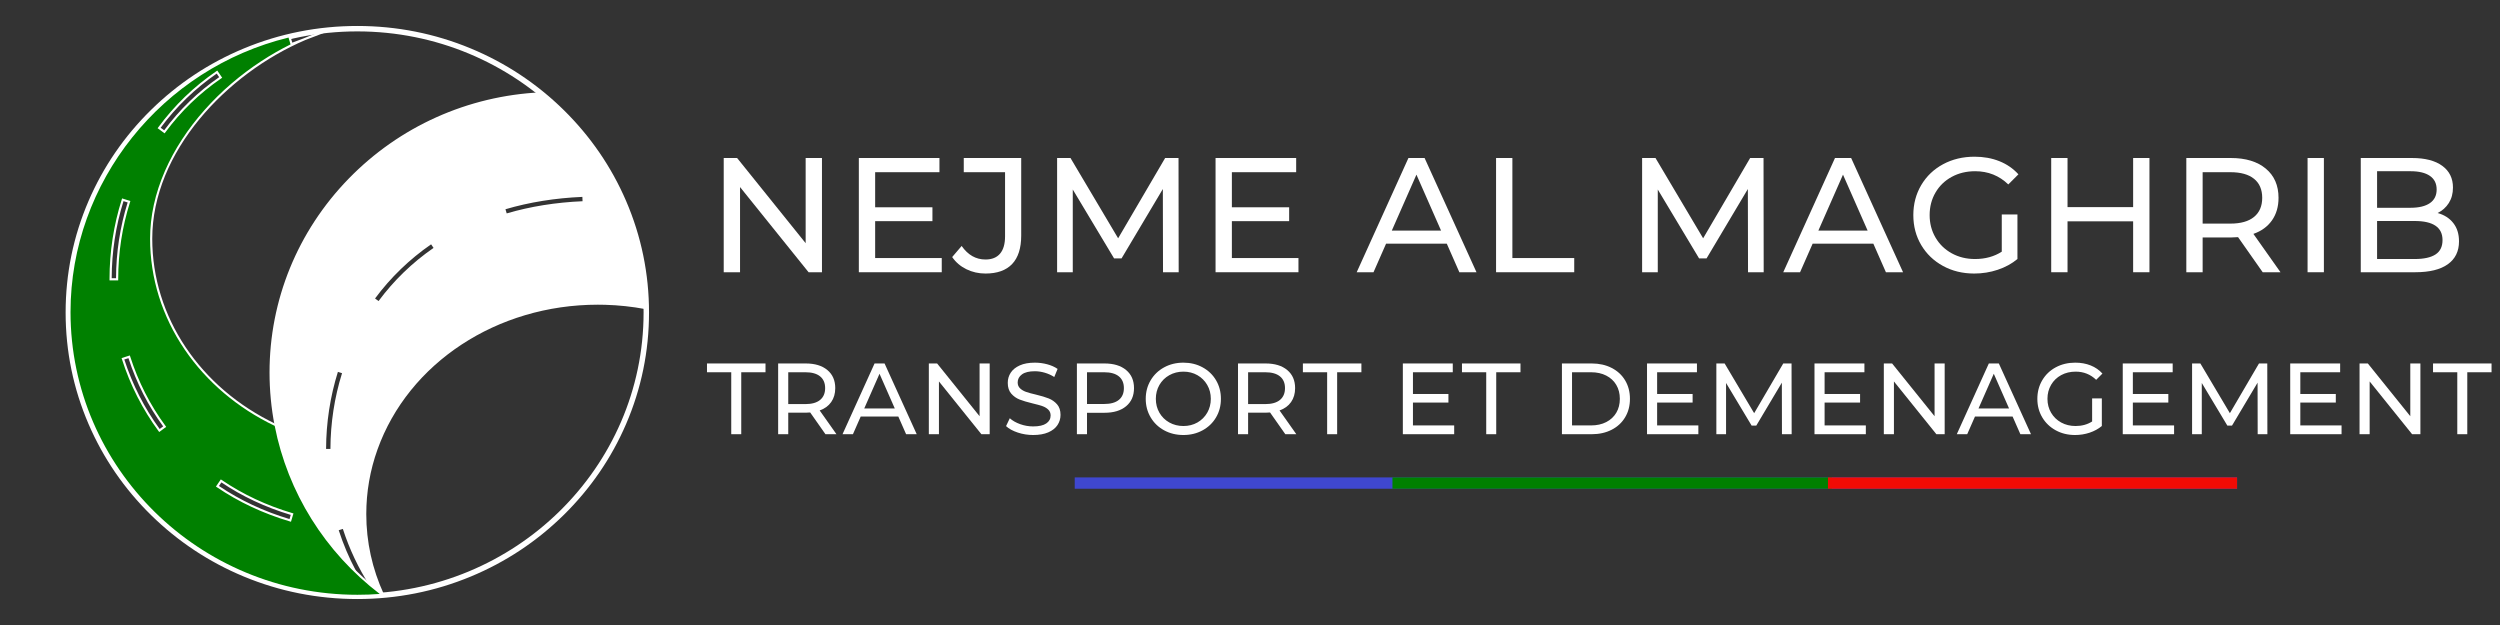 <svg xmlns="http://www.w3.org/2000/svg" xmlns:xlink="http://www.w3.org/1999/xlink" width="4000" viewBox="0 0 3000 750" height="1000" preserveAspectRatio="xMidYMid meet"><rect x="0" y="0" width="3000" height="750" fill="#333333" stroke="none"/><defs><g></g><clipPath id="bdc8fa42bc"><path d="M 1289.66 572.867 L 2684.48 572.867 L 2684.48 586.473 L 1289.66 586.473 Z M 1289.66 572.867 " clip-rule="nonzero"></path></clipPath><clipPath id="54a37cb32a"><path d="M 1670.934 572.867 L 2198.141 572.867 L 2198.141 586.473 L 1670.934 586.473 Z M 1670.934 572.867 " clip-rule="nonzero"></path></clipPath><clipPath id="c41a812d73"><path d="M 2193.551 572.867 L 2684.48 572.867 L 2684.48 586.473 L 2193.551 586.473 Z M 2193.551 572.867 " clip-rule="nonzero"></path></clipPath><clipPath id="ffad8a2bb7"><path d="M 78.746 31.156 L 779 31.156 L 779 719 L 78.746 719 Z M 78.746 31.156 " clip-rule="nonzero"></path></clipPath><clipPath id="4f82f7640a"><path d="M 428.789 37.676 C 239.371 37.676 85.266 188.996 85.266 374.996 C 85.266 560.996 239.371 712.324 428.789 712.324 C 618.211 712.324 772.305 561.004 772.305 375.004 C 772.305 189.004 618.203 37.676 428.789 37.676 M 428.789 718.84 C 381.547 718.84 335.707 709.75 292.559 691.828 C 250.883 674.508 213.449 649.723 181.297 618.152 C 149.145 586.586 123.898 549.805 106.266 508.855 C 88.004 466.461 78.75 421.422 78.75 375.004 C 78.75 328.586 88.004 283.543 106.266 241.145 C 123.898 200.195 149.145 163.43 181.297 131.855 C 213.449 100.277 250.875 75.492 292.551 58.176 C 335.707 40.25 381.539 31.16 428.789 31.16 C 476.039 31.16 521.863 40.25 565.02 58.176 C 606.703 75.492 644.137 100.277 676.281 131.848 C 708.426 163.414 733.672 200.195 751.312 241.137 C 769.574 283.535 778.828 328.57 778.828 374.996 C 778.828 421.422 769.566 466.461 751.305 508.855 C 733.672 549.801 708.426 586.57 676.273 618.152 C 644.121 649.738 606.699 674.516 565.012 691.828 C 521.863 709.75 476.023 718.84 428.781 718.84 " clip-rule="nonzero"></path></clipPath><clipPath id="4e2e2134e2"><path d="M 324.602 112 L 775 112 L 775 713.996 L 324.602 713.996 Z M 324.602 112 " clip-rule="nonzero"></path></clipPath><clipPath id="7d7da8a07e"><path d="M 517.656 291.371 L 522.074 297.828 C 495.93 315.711 473.203 337.668 454.539 363.086 L 448.23 358.461 C 467.422 332.328 490.777 309.754 517.656 291.379 M 700.102 234.91 L 700.418 242.727 C 667.461 244.047 636.082 249.086 607.164 257.711 L 604.926 250.219 C 634.477 241.406 666.496 236.262 700.102 234.918 M 397.824 539.75 L 397.824 540.02 L 390 540.02 L 390 539.75 C 390 507.23 394.926 475.219 404.633 444.605 L 412.086 446.965 C 402.621 476.816 397.824 508.031 397.824 539.75 M 717.383 364.309 C 720.324 364.309 723.246 364.348 726.164 364.438 C 742.688 364.895 758.844 366.648 774.523 369.605 C 773.559 301.578 752.355 238.383 716.566 185.59 C 697.852 157.969 675.148 133.195 649.262 112.086 C 468.562 120.695 324.742 267.355 324.742 447.02 C 324.742 468.598 326.812 489.688 330.781 510.125 C 343.914 577.879 377.805 638.41 425.707 685.086 C 417.336 669.328 410.348 652.73 404.812 635.418 L 412.262 633.043 C 420.18 657.828 431.16 681.117 444.984 702.492 C 449.609 706.363 454.344 710.113 459.18 713.734 C 459.285 713.727 459.398 713.719 459.504 713.711 C 445.793 683.883 438.227 651.168 438.227 616.855 C 438.227 589.648 442.98 563.441 451.785 538.887 C 488.094 437.57 593.281 364.309 717.383 364.309 " clip-rule="nonzero"></path></clipPath><clipPath id="94c50236b1"><path d="M 323.102 110.609 L 776 110.609 L 776 715.496 L 323.102 715.496 Z M 323.102 110.609 " clip-rule="nonzero"></path></clipPath><clipPath id="9ec6bd1fea"><path d="M 606.547 251.09 L 608.039 256.086 C 636.336 247.766 666.945 242.855 699.059 241.473 L 698.852 236.262 C 666.301 237.656 635.258 242.645 606.547 251.09 M 606.285 259.324 L 603.301 249.336 L 604.551 248.961 C 634.199 240.117 666.328 234.949 700.051 233.605 L 701.355 233.555 L 701.766 243.973 L 700.461 244.023 C 667.613 245.336 636.344 250.363 607.531 258.957 Z M 450.059 358.18 L 454.262 361.266 C 472.613 336.523 494.805 315.07 520.262 297.492 L 517.32 293.188 C 491.379 311.105 468.758 332.961 450.059 358.18 M 454.816 364.91 L 446.406 358.738 L 447.18 357.688 C 466.453 331.438 489.922 308.766 516.922 290.301 L 518.004 289.562 L 523.891 298.176 L 522.809 298.91 C 496.785 316.707 474.172 338.562 455.586 363.859 Z M 391.305 538.723 L 396.516 538.723 C 396.621 507.672 401.301 477.102 410.453 447.82 L 405.48 446.246 C 396.172 476.035 391.402 507.141 391.297 538.723 M 399.121 541.332 L 388.695 541.332 L 388.695 539.758 C 388.695 507.109 393.637 474.965 403.387 444.215 L 403.777 442.969 L 413.723 446.117 L 413.324 447.363 C 403.898 477.086 399.121 508.176 399.121 539.75 Z M 445.965 701.629 C 449.391 704.492 452.887 707.293 456.398 710 C 443.469 680.367 436.914 649.055 436.914 616.863 C 436.914 590.082 441.504 563.695 450.547 538.461 C 459.57 513.273 472.891 489.59 490.125 468.055 C 507.141 446.801 527.602 428.117 550.926 412.527 C 599.391 380.133 656.949 363.012 717.375 363.012 C 720.496 363.012 723.383 363.055 726.195 363.141 C 741.98 363.574 757.785 365.223 773.184 368.035 C 771.945 303.027 752.012 240.23 715.477 186.336 C 696.938 158.965 674.512 134.434 648.816 113.418 C 467.773 122.301 326.039 268.742 326.039 447.027 C 326.039 468.16 328.066 489.312 332.055 509.883 C 344.379 573.461 374.984 631.527 420.766 678.32 C 414.016 664.699 408.238 650.441 403.574 635.824 L 403.176 634.578 L 413.109 631.406 L 413.504 632.652 C 421.352 657.207 432.27 680.41 445.973 701.629 M 458.781 715.078 L 458.398 714.793 C 453.613 711.199 448.816 707.402 444.148 703.504 L 444 703.375 L 443.895 703.211 C 430.254 682.113 419.332 659.066 411.426 634.691 L 406.461 636.273 C 411.879 652.969 418.734 669.184 426.863 684.484 L 430.777 691.848 L 424.801 686.027 C 375.398 637.887 342.441 577.152 329.496 510.379 C 325.477 489.641 323.438 468.328 323.438 447.027 C 323.438 359.988 357.129 277.414 418.305 214.504 C 479.273 151.812 561.27 114.98 649.199 110.785 L 649.695 110.766 L 650.086 111.078 C 676.141 132.328 698.871 157.152 717.645 184.871 C 754.762 239.629 774.887 303.508 775.828 369.598 L 775.852 371.195 L 774.285 370.902 C 758.527 367.93 742.328 366.199 726.137 365.758 C 723.344 365.668 720.488 365.629 717.391 365.629 C 596.496 365.629 490.254 435.438 453.016 539.352 C 444.066 564.312 439.539 590.398 439.539 616.879 C 439.539 650.238 446.656 682.648 460.695 713.195 L 461.438 714.812 L 459.668 715.031 C 459.539 715.047 459.398 715.055 459.27 715.062 Z M 458.781 715.078 " clip-rule="nonzero"></path></clipPath><clipPath id="7c6b18281e"><path d="M 83.246 36.402 L 459.52 36.402 L 459.52 715.496 L 83.246 715.496 Z M 83.246 36.402 " clip-rule="nonzero"></path></clipPath><clipPath id="d1041860ea"><path d="M 348.309 624.5 C 316.426 615.062 287.031 601.277 260.949 583.535 L 265.352 577.07 C 290.766 594.355 319.426 607.797 350.535 617 Z M 191.34 516.605 C 172.266 490.758 157.531 461.809 147.547 430.551 L 154.996 428.172 C 164.723 458.621 179.062 486.812 197.633 511.961 Z M 140.551 335.141 L 132.727 335.141 L 132.727 334.855 C 132.727 302.352 137.656 270.34 147.359 239.727 L 154.816 242.09 C 145.352 271.938 140.551 303.152 140.551 334.871 Z M 260.387 86.496 L 264.801 92.953 C 238.656 110.832 215.934 132.785 197.266 158.211 L 190.957 153.582 C 210.148 127.445 233.504 104.875 260.387 86.5 M 330.773 510.141 C 241.965 467.863 181.402 383.562 181.402 286.473 C 181.402 175.668 284.387 70.461 394.102 36.438 C 387.285 38.027 356.469 50.871 349.898 52.836 L 347.664 45.34 C 358.379 42.148 369.434 39.438 380.762 37.211 C 212.691 60.305 83.324 202.504 83.324 374.48 C 83.324 562.562 238.066 715.039 428.934 715.039 C 439.117 715.039 449.211 714.605 459.18 713.75 C 393.668 664.641 346.793 592.758 330.773 510.133 " clip-rule="nonzero"></path></clipPath><clipPath id="68156017e8"><path d="M 82 35 L 463 35 L 463 716.992 L 82 716.992 Z M 82 35 " clip-rule="nonzero"></path></clipPath><clipPath id="02c862333b"><path d="M 192.789 153.297 L 196.988 156.379 C 215.34 131.629 237.531 110.188 262.996 92.605 L 260.055 88.301 C 234.113 106.219 211.492 128.074 192.797 153.297 M 197.551 160.023 L 189.141 153.852 L 189.914 152.801 C 209.191 126.551 232.656 103.879 259.656 85.414 L 260.738 84.68 L 266.625 93.289 L 265.551 94.023 C 239.527 111.82 216.914 133.676 198.328 158.973 Z M 134.031 333.836 L 139.246 333.836 C 139.352 302.785 144.031 272.215 153.18 242.938 L 148.207 241.363 C 138.898 271.152 134.129 302.254 134.023 333.836 M 141.84 336.445 L 131.422 336.445 L 131.422 334.855 C 131.422 302.215 136.363 270.078 146.113 239.328 L 146.512 238.086 L 156.449 241.234 L 156.059 242.48 C 146.633 272.211 141.855 303.289 141.855 334.871 Z M 149.176 431.391 C 158.969 461.613 173.242 489.664 191.602 514.781 L 195.797 511.684 C 177.773 487.023 163.762 459.492 154.141 429.805 Z M 191.047 518.426 L 190.273 517.375 C 171.121 491.418 156.324 462.34 146.289 430.938 L 145.891 429.695 L 155.828 426.523 L 156.227 427.766 C 165.906 458.074 180.188 486.141 198.668 511.18 L 199.441 512.23 Z M 262.746 583.188 C 288.113 600.273 316.582 613.625 347.414 622.879 L 348.891 617.875 C 318.578 608.773 290.594 595.66 265.68 578.875 Z M 349.176 626.117 L 347.926 625.75 C 315.914 616.277 286.395 602.434 260.199 584.613 L 259.117 583.879 L 264.984 575.254 L 266.062 575.988 C 291.367 593.203 319.906 606.582 350.879 615.746 L 352.133 616.113 Z M 346.223 45.086 C 194.871 81.98 84.629 217.895 84.629 374.48 C 84.629 561.543 239.086 713.734 428.941 713.734 C 437.836 713.734 446.812 713.398 455.672 712.723 C 389.977 662.449 345.285 590.98 329.625 511.023 C 285.352 489.828 248.047 458.223 221.707 419.59 C 194.488 379.66 180.098 333.625 180.098 286.465 C 180.098 259.512 186.129 232.078 198.016 204.918 C 209.199 179.375 225.219 154.773 245.633 131.793 C 265.379 109.57 288.336 89.855 313.867 73.18 C 325.238 65.758 336.863 59.105 348.66 53.262 Z M 428.934 716.336 C 382.102 716.336 336.676 707.301 293.902 689.473 C 252.594 672.25 215.488 647.605 183.629 616.211 C 151.77 584.816 126.766 548.262 109.289 507.551 C 91.199 465.402 82.02 420.625 82.02 374.48 C 82.02 332.27 89.738 291.062 104.949 252.004 C 119.648 214.277 140.871 179.668 168.039 149.148 C 222.996 87.41 298.477 47.195 380.578 35.906 L 381.008 38.48 C 370.148 40.609 359.484 43.211 349.281 46.211 L 350.762 51.176 C 353.543 50.23 358.469 48.336 363.953 46.195 C 371.559 42.926 379.223 39.988 386.941 37.383 C 389.953 36.297 392.363 35.5 393.801 35.164 L 394.484 37.676 C 392.211 38.383 389.926 39.125 387.652 39.898 C 382.32 41.824 375.082 44.652 368.414 47.254 C 367.688 47.539 366.977 47.816 366.27 48.094 C 271.809 88.473 182.707 182.203 182.707 286.473 C 182.707 380.074 239.664 465.328 331.336 508.953 L 331.926 509.238 L 332.055 509.883 C 347.691 590.562 393.121 662.59 459.961 712.707 L 462.699 714.754 L 459.293 715.047 C 449.258 715.91 439.051 716.344 428.941 716.344 " clip-rule="nonzero"></path></clipPath><clipPath id="a942043a4b"><path d="M 443 34.156 L 445.277 34.156 L 445.277 34.906 L 443 34.906 Z M 443 34.156 " clip-rule="nonzero"></path></clipPath><clipPath id="9506009d57"><path d="M 443.012 34.422 C 443.766 34.375 444.516 34.34 445.273 34.301 C 444.516 34.266 443.762 34.242 443.004 34.211 Z M 443.012 34.422 " clip-rule="nonzero"></path></clipPath><clipPath id="4bf8d9c8c6"><path d="M 441.527 32.656 L 446 32.656 L 446 36 L 441.527 36 Z M 441.527 32.656 " clip-rule="nonzero"></path></clipPath><clipPath id="5144a20f43"><path d="M 441.758 35.793 L 441.645 32.84 L 443.73 32.922 C 444.262 32.945 444.801 32.965 445.336 32.988 L 445.336 35.59 C 444.719 35.621 444.113 35.66 443.504 35.688 Z M 441.758 35.793 " clip-rule="nonzero"></path></clipPath></defs><g clip-path="url(#bdc8fa42bc)"><path fill="#3f47cf" d="M 1284.516 567.719 L 2689.613 567.719 L 2689.613 591.617 L 1284.516 591.617 Z M 1284.516 567.719 " fill-opacity="1" fill-rule="nonzero"></path></g><g clip-path="url(#54a37cb32a)"><path fill="#008000" d="M 1284.516 567.719 L 2689.613 567.719 L 2689.613 591.617 L 1284.516 591.617 Z M 1284.516 567.719 " fill-opacity="1" fill-rule="nonzero"></path></g><g clip-path="url(#c41a812d73)"><path fill="#f10b05" d="M 1284.516 567.719 L 2689.613 567.719 L 2689.613 591.617 L 1284.516 591.617 Z M 1284.516 567.719 " fill-opacity="1" fill-rule="nonzero"></path></g><g fill="#ffffff" fill-opacity="1"><g transform="translate(847.907, 326.686)"><g><path d="M 138.453 -137.078 L 138.453 0 L 122.391 0 L 40.141 -102.219 L 40.141 0 L 20.562 0 L 20.562 -137.078 L 36.625 -137.078 L 118.875 -34.859 L 118.875 -137.078 Z M 138.453 -137.078 "></path></g></g></g><g fill="#ffffff" fill-opacity="1"><g transform="translate(1010.044, 326.686)"><g><path d="M 120.047 -17.031 L 120.047 0 L 20.562 0 L 20.562 -137.078 L 117.297 -137.078 L 117.297 -120.047 L 40.141 -120.047 L 40.141 -77.938 L 108.875 -77.938 L 108.875 -61.297 L 40.141 -61.297 L 40.141 -17.031 Z M 120.047 -17.031 "></path></g></g></g><g fill="#ffffff" fill-opacity="1"><g transform="translate(1144.376, 326.686)"><g><path d="M 38.188 1.562 C 29.957 1.562 22.316 -0.164 15.266 -3.625 C 8.223 -7.082 2.547 -11.945 -1.766 -18.219 L 9.594 -31.531 C 17.164 -20.695 26.695 -15.281 38.188 -15.281 C 45.883 -15.281 51.723 -17.629 55.703 -22.328 C 59.691 -27.023 61.688 -33.941 61.688 -43.078 L 61.688 -120.047 L 12.141 -120.047 L 12.141 -137.078 L 81.078 -137.078 L 81.078 -44.062 C 81.078 -28.914 77.453 -17.523 70.203 -9.891 C 62.961 -2.254 52.289 1.562 38.188 1.562 Z M 38.188 1.562 "></path></g></g></g><g fill="#ffffff" fill-opacity="1"><g transform="translate(1247.964, 326.686)"><g><path d="M 147.656 0 L 147.453 -99.875 L 97.922 -16.641 L 88.906 -16.641 L 39.359 -99.281 L 39.359 0 L 20.562 0 L 20.562 -137.078 L 36.625 -137.078 L 93.797 -40.734 L 150.203 -137.078 L 166.266 -137.078 L 166.453 0 Z M 147.656 0 "></path></g></g></g><g fill="#ffffff" fill-opacity="1"><g transform="translate(1438.104, 326.686)"><g><path d="M 120.047 -17.031 L 120.047 0 L 20.562 0 L 20.562 -137.078 L 117.297 -137.078 L 117.297 -120.047 L 40.141 -120.047 L 40.141 -77.938 L 108.875 -77.938 L 108.875 -61.297 L 40.141 -61.297 L 40.141 -17.031 Z M 120.047 -17.031 "></path></g></g></g><g fill="#ffffff" fill-opacity="1"><g transform="translate(1572.435, 326.686)"><g></g></g></g><g fill="#ffffff" fill-opacity="1"><g transform="translate(1628.244, 326.686)"><g><path d="M 107.906 -34.266 L 35.047 -34.266 L 19.969 0 L -0.203 0 L 61.875 -137.078 L 81.266 -137.078 L 143.547 0 L 122.984 0 Z M 101.047 -49.938 L 71.484 -117.109 L 41.906 -49.938 Z M 101.047 -49.938 "></path></g></g></g><g fill="#ffffff" fill-opacity="1"><g transform="translate(1774.716, 326.686)"><g><path d="M 20.562 -137.078 L 40.141 -137.078 L 40.141 -17.031 L 114.359 -17.031 L 114.359 0 L 20.562 0 Z M 20.562 -137.078 "></path></g></g></g><g fill="#ffffff" fill-opacity="1"><g transform="translate(1894.165, 326.686)"><g></g></g></g><g fill="#ffffff" fill-opacity="1"><g transform="translate(1949.973, 326.686)"><g><path d="M 147.656 0 L 147.453 -99.875 L 97.922 -16.641 L 88.906 -16.641 L 39.359 -99.281 L 39.359 0 L 20.562 0 L 20.562 -137.078 L 36.625 -137.078 L 93.797 -40.734 L 150.203 -137.078 L 166.266 -137.078 L 166.453 0 Z M 147.656 0 "></path></g></g></g><g fill="#ffffff" fill-opacity="1"><g transform="translate(2140.113, 326.686)"><g><path d="M 107.906 -34.266 L 35.047 -34.266 L 19.969 0 L -0.203 0 L 61.875 -137.078 L 81.266 -137.078 L 143.547 0 L 122.984 0 Z M 101.047 -49.938 L 71.484 -117.109 L 41.906 -49.938 Z M 101.047 -49.938 "></path></g></g></g><g fill="#ffffff" fill-opacity="1"><g transform="translate(2286.586, 326.686)"><g><path d="M 115.531 -69.328 L 134.344 -69.328 L 134.344 -15.859 C 127.551 -10.242 119.648 -5.938 110.641 -2.938 C 101.629 0.062 92.227 1.562 82.438 1.562 C 68.602 1.562 56.133 -1.469 45.031 -7.531 C 33.938 -13.602 25.223 -21.957 18.891 -32.594 C 12.566 -43.238 9.406 -55.223 9.406 -68.547 C 9.406 -81.859 12.566 -93.863 18.891 -104.562 C 25.223 -115.27 33.969 -123.625 45.125 -129.625 C 56.289 -135.633 68.859 -138.641 82.828 -138.641 C 93.797 -138.641 103.75 -136.844 112.688 -133.25 C 121.633 -129.664 129.242 -124.414 135.516 -117.5 L 123.375 -105.359 C 112.406 -115.93 99.156 -121.219 83.625 -121.219 C 73.176 -121.219 63.805 -118.961 55.516 -114.453 C 47.223 -109.953 40.727 -103.688 36.031 -95.656 C 31.332 -87.633 28.984 -78.598 28.984 -68.547 C 28.984 -58.617 31.332 -49.641 36.031 -41.609 C 40.727 -33.578 47.223 -27.273 55.516 -22.703 C 63.805 -18.141 73.109 -15.859 83.422 -15.859 C 95.691 -15.859 106.395 -18.797 115.531 -24.672 Z M 115.531 -69.328 "></path></g></g></g><g fill="#ffffff" fill-opacity="1"><g transform="translate(2440.891, 326.686)"><g><path d="M 138.453 -137.078 L 138.453 0 L 118.875 0 L 118.875 -61.094 L 40.141 -61.094 L 40.141 0 L 20.562 0 L 20.562 -137.078 L 40.141 -137.078 L 40.141 -78.141 L 118.875 -78.141 L 118.875 -137.078 Z M 138.453 -137.078 "></path></g></g></g><g fill="#ffffff" fill-opacity="1"><g transform="translate(2603.028, 326.686)"><g><path d="M 112.203 0 L 82.641 -42.109 C 78.984 -41.848 76.109 -41.719 74.016 -41.719 L 40.141 -41.719 L 40.141 0 L 20.562 0 L 20.562 -137.078 L 74.016 -137.078 C 91.773 -137.078 105.742 -132.832 115.922 -124.344 C 126.109 -115.863 131.203 -104.18 131.203 -89.297 C 131.203 -78.723 128.586 -69.711 123.359 -62.266 C 118.141 -54.828 110.703 -49.41 101.047 -46.016 L 133.562 0 Z M 73.438 -58.359 C 85.844 -58.359 95.305 -61.035 101.828 -66.391 C 108.359 -71.742 111.625 -79.379 111.625 -89.297 C 111.625 -99.223 108.359 -106.828 101.828 -112.109 C 95.305 -117.398 85.844 -120.047 73.438 -120.047 L 40.141 -120.047 L 40.141 -58.359 Z M 73.438 -58.359 "></path></g></g></g><g fill="#ffffff" fill-opacity="1"><g transform="translate(2748.521, 326.686)"><g><path d="M 20.562 -137.078 L 40.141 -137.078 L 40.141 0 L 20.562 0 Z M 20.562 -137.078 "></path></g></g></g><g fill="#ffffff" fill-opacity="1"><g transform="translate(2812.358, 326.686)"><g><path d="M 112.797 -71.078 C 120.766 -68.859 127.031 -64.844 131.594 -59.031 C 136.164 -53.227 138.453 -45.891 138.453 -37.016 C 138.453 -25.129 133.977 -15.988 125.031 -9.594 C 116.094 -3.195 103.07 0 85.969 0 L 20.562 0 L 20.562 -137.078 L 82.047 -137.078 C 97.711 -137.078 109.82 -133.941 118.375 -127.672 C 126.926 -121.41 131.203 -112.734 131.203 -101.641 C 131.203 -94.453 129.535 -88.25 126.203 -83.031 C 122.879 -77.812 118.41 -73.828 112.797 -71.078 Z M 40.141 -121.219 L 40.141 -77.359 L 80.297 -77.359 C 90.348 -77.359 98.082 -79.219 103.5 -82.938 C 108.914 -86.656 111.625 -92.102 111.625 -99.281 C 111.625 -106.469 108.914 -111.922 103.5 -115.641 C 98.082 -119.359 90.348 -121.219 80.297 -121.219 Z M 85.188 -15.859 C 96.281 -15.859 104.633 -17.688 110.25 -21.344 C 115.863 -25 118.672 -30.742 118.672 -38.578 C 118.672 -53.848 107.508 -61.484 85.188 -61.484 L 40.141 -61.484 L 40.141 -15.859 Z M 85.188 -15.859 "></path></g></g></g><g fill="#ffffff" fill-opacity="1"><g transform="translate(847.907, 521.047)"><g><path d="M 29.594 -74.344 L 0.484 -74.344 L 0.484 -84.891 L 70.703 -84.891 L 70.703 -74.344 L 41.594 -74.344 L 41.594 0 L 29.594 0 Z M 29.594 -74.344 "></path></g></g></g><g fill="#ffffff" fill-opacity="1"><g transform="translate(921.039, 521.047)"><g><path d="M 69.5 0 L 51.188 -26.078 C 48.914 -25.91 47.133 -25.828 45.844 -25.828 L 24.859 -25.828 L 24.859 0 L 12.734 0 L 12.734 -84.891 L 45.844 -84.891 C 56.844 -84.891 65.492 -82.258 71.797 -77 C 78.109 -71.75 81.266 -64.516 81.266 -55.297 C 81.266 -48.754 79.645 -43.176 76.406 -38.562 C 73.176 -33.957 68.566 -30.602 62.578 -28.5 L 82.719 0 Z M 45.484 -36.141 C 53.16 -36.141 59.02 -37.797 63.062 -41.109 C 67.102 -44.43 69.125 -49.16 69.125 -55.297 C 69.125 -61.441 67.102 -66.148 63.062 -69.422 C 59.02 -72.703 53.16 -74.344 45.484 -74.344 L 24.859 -74.344 L 24.859 -36.141 Z M 45.484 -36.141 "></path></g></g></g><g fill="#ffffff" fill-opacity="1"><g transform="translate(1011.151, 521.047)"><g><path d="M 66.828 -21.219 L 21.703 -21.219 L 12.375 0 L -0.125 0 L 38.328 -84.891 L 50.328 -84.891 L 88.906 0 L 76.172 0 Z M 62.578 -30.922 L 44.266 -72.531 L 25.953 -30.922 Z M 62.578 -30.922 "></path></g></g></g><g fill="#ffffff" fill-opacity="1"><g transform="translate(1101.869, 521.047)"><g><path d="M 85.75 -84.891 L 85.75 0 L 75.797 0 L 24.859 -63.312 L 24.859 0 L 12.734 0 L 12.734 -84.891 L 22.672 -84.891 L 73.625 -21.594 L 73.625 -84.891 Z M 85.75 -84.891 "></path></g></g></g><g fill="#ffffff" fill-opacity="1"><g transform="translate(1202.29, 521.047)"><g><path d="M 37.469 0.969 C 31.082 0.969 24.914 -0.02 18.969 -2 C 13.031 -3.977 8.363 -6.547 4.969 -9.703 L 9.453 -19.156 C 12.691 -16.25 16.836 -13.883 21.891 -12.062 C 26.941 -10.25 32.133 -9.344 37.469 -9.344 C 44.508 -9.344 49.766 -10.535 53.234 -12.922 C 56.711 -15.305 58.453 -18.477 58.453 -22.438 C 58.453 -25.344 57.5 -27.707 55.594 -29.531 C 53.695 -31.352 51.352 -32.75 48.562 -33.719 C 45.781 -34.688 41.844 -35.773 36.75 -36.984 C 30.363 -38.523 25.207 -40.062 21.281 -41.594 C 17.363 -43.133 14.008 -45.5 11.219 -48.688 C 8.426 -51.883 7.031 -56.191 7.031 -61.609 C 7.031 -66.141 8.223 -70.223 10.609 -73.859 C 12.992 -77.492 16.613 -80.398 21.469 -82.578 C 26.32 -84.766 32.344 -85.859 39.531 -85.859 C 44.551 -85.859 49.484 -85.211 54.328 -83.922 C 59.18 -82.629 63.348 -80.77 66.828 -78.344 L 62.828 -68.641 C 59.266 -70.91 55.461 -72.629 51.422 -73.797 C 47.379 -74.973 43.414 -75.562 39.531 -75.562 C 32.664 -75.562 27.516 -74.305 24.078 -71.797 C 20.641 -69.285 18.922 -66.051 18.922 -62.094 C 18.922 -59.188 19.891 -56.82 21.828 -55 C 23.766 -53.176 26.172 -51.758 29.047 -50.75 C 31.922 -49.738 35.82 -48.672 40.75 -47.547 C 47.133 -46.004 52.266 -44.461 56.141 -42.922 C 60.023 -41.391 63.363 -39.047 66.156 -35.891 C 68.945 -32.742 70.344 -28.504 70.344 -23.172 C 70.344 -18.723 69.129 -14.656 66.703 -10.969 C 64.273 -7.289 60.594 -4.379 55.656 -2.234 C 50.727 -0.098 44.664 0.969 37.469 0.969 Z M 37.469 0.969 "></path></g></g></g><g fill="#ffffff" fill-opacity="1"><g transform="translate(1279.546, 521.047)"><g><path d="M 45.844 -84.891 C 56.844 -84.891 65.492 -82.258 71.797 -77 C 78.109 -71.75 81.266 -64.516 81.266 -55.297 C 81.266 -46.086 78.109 -38.852 71.797 -33.594 C 65.492 -28.344 56.844 -25.719 45.844 -25.719 L 24.859 -25.719 L 24.859 0 L 12.734 0 L 12.734 -84.891 Z M 45.484 -36.266 C 53.16 -36.266 59.02 -37.898 63.062 -41.172 C 67.102 -44.453 69.125 -49.16 69.125 -55.297 C 69.125 -61.441 67.102 -66.148 63.062 -69.422 C 59.02 -72.703 53.16 -74.344 45.484 -74.344 L 24.859 -74.344 L 24.859 -36.266 Z M 45.484 -36.266 "></path></g></g></g><g fill="#ffffff" fill-opacity="1"><g transform="translate(1369.052, 521.047)"><g><path d="M 51.062 0.969 C 42.488 0.969 34.766 -0.91 27.891 -4.672 C 21.016 -8.43 15.617 -13.625 11.703 -20.25 C 7.785 -26.883 5.828 -34.285 5.828 -42.453 C 5.828 -50.617 7.785 -58.016 11.703 -64.641 C 15.617 -71.273 21.016 -76.469 27.891 -80.219 C 34.766 -83.977 42.488 -85.859 51.062 -85.859 C 59.551 -85.859 67.227 -83.977 74.094 -80.219 C 80.969 -76.469 86.344 -71.297 90.219 -64.703 C 94.102 -58.109 96.047 -50.691 96.047 -42.453 C 96.047 -34.203 94.102 -26.781 90.219 -20.188 C 86.344 -13.602 80.969 -8.43 74.094 -4.672 C 67.227 -0.91 59.551 0.969 51.062 0.969 Z M 51.062 -9.828 C 57.281 -9.828 62.875 -11.238 67.844 -14.062 C 72.82 -16.895 76.742 -20.797 79.609 -25.766 C 82.484 -30.742 83.922 -36.305 83.922 -42.453 C 83.922 -48.598 82.484 -54.156 79.609 -59.125 C 76.742 -64.094 72.82 -67.992 67.844 -70.828 C 62.875 -73.66 57.281 -75.078 51.062 -75.078 C 44.832 -75.078 39.191 -73.66 34.141 -70.828 C 29.086 -67.992 25.125 -64.094 22.25 -59.125 C 19.383 -54.156 17.953 -48.598 17.953 -42.453 C 17.953 -36.305 19.383 -30.742 22.25 -25.766 C 25.125 -20.797 29.086 -16.895 34.141 -14.062 C 39.191 -11.238 44.832 -9.828 51.062 -9.828 Z M 51.062 -9.828 "></path></g></g></g><g fill="#ffffff" fill-opacity="1"><g transform="translate(1472.869, 521.047)"><g><path d="M 69.5 0 L 51.188 -26.078 C 48.914 -25.91 47.133 -25.828 45.844 -25.828 L 24.859 -25.828 L 24.859 0 L 12.734 0 L 12.734 -84.891 L 45.844 -84.891 C 56.844 -84.891 65.492 -82.258 71.797 -77 C 78.109 -71.75 81.266 -64.516 81.266 -55.297 C 81.266 -48.754 79.645 -43.176 76.406 -38.562 C 73.176 -33.957 68.566 -30.602 62.578 -28.5 L 82.719 0 Z M 45.484 -36.141 C 53.16 -36.141 59.02 -37.797 63.062 -41.109 C 67.102 -44.43 69.125 -49.16 69.125 -55.297 C 69.125 -61.441 67.102 -66.148 63.062 -69.422 C 59.02 -72.703 53.16 -74.344 45.484 -74.344 L 24.859 -74.344 L 24.859 -36.141 Z M 45.484 -36.141 "></path></g></g></g><g fill="#ffffff" fill-opacity="1"><g transform="translate(1562.981, 521.047)"><g><path d="M 29.594 -74.344 L 0.484 -74.344 L 0.484 -84.891 L 70.703 -84.891 L 70.703 -74.344 L 41.594 -74.344 L 41.594 0 L 29.594 0 Z M 29.594 -74.344 "></path></g></g></g><g fill="#ffffff" fill-opacity="1"><g transform="translate(1636.113, 521.047)"><g></g></g></g><g fill="#ffffff" fill-opacity="1"><g transform="translate(1670.678, 521.047)"><g><path d="M 74.344 -10.547 L 74.344 0 L 12.734 0 L 12.734 -84.891 L 72.641 -84.891 L 72.641 -74.344 L 24.859 -74.344 L 24.859 -48.266 L 67.438 -48.266 L 67.438 -37.969 L 24.859 -37.969 L 24.859 -10.547 Z M 74.344 -10.547 "></path></g></g></g><g fill="#ffffff" fill-opacity="1"><g transform="translate(1753.877, 521.047)"><g><path d="M 29.594 -74.344 L 0.484 -74.344 L 0.484 -84.891 L 70.703 -84.891 L 70.703 -74.344 L 41.594 -74.344 L 41.594 0 L 29.594 0 Z M 29.594 -74.344 "></path></g></g></g><g fill="#ffffff" fill-opacity="1"><g transform="translate(1827.01, 521.047)"><g></g></g></g><g fill="#ffffff" fill-opacity="1"><g transform="translate(1861.575, 521.047)"><g><path d="M 12.734 -84.891 L 48.516 -84.891 C 57.484 -84.891 65.441 -83.109 72.391 -79.547 C 79.348 -75.992 84.75 -71.004 88.594 -64.578 C 92.438 -58.148 94.359 -50.773 94.359 -42.453 C 94.359 -34.117 92.438 -26.738 88.594 -20.312 C 84.75 -13.883 79.348 -8.891 72.391 -5.328 C 65.441 -1.773 57.484 0 48.516 0 L 12.734 0 Z M 47.781 -10.547 C 54.656 -10.547 60.695 -11.879 65.906 -14.547 C 71.125 -17.223 75.148 -20.961 77.984 -25.766 C 80.816 -30.578 82.234 -36.141 82.234 -42.453 C 82.234 -48.754 80.816 -54.312 77.984 -59.125 C 75.148 -63.938 71.125 -67.676 65.906 -70.344 C 60.695 -73.008 54.656 -74.344 47.781 -74.344 L 24.859 -74.344 L 24.859 -10.547 Z M 47.781 -10.547 "></path></g></g></g><g fill="#ffffff" fill-opacity="1"><g transform="translate(1963.694, 521.047)"><g><path d="M 74.344 -10.547 L 74.344 0 L 12.734 0 L 12.734 -84.891 L 72.641 -84.891 L 72.641 -74.344 L 24.859 -74.344 L 24.859 -48.266 L 67.438 -48.266 L 67.438 -37.969 L 24.859 -37.969 L 24.859 -10.547 Z M 74.344 -10.547 "></path></g></g></g><g fill="#ffffff" fill-opacity="1"><g transform="translate(2046.893, 521.047)"><g><path d="M 91.453 0 L 91.328 -61.859 L 60.641 -10.312 L 55.062 -10.312 L 24.375 -61.484 L 24.375 0 L 12.734 0 L 12.734 -84.891 L 22.672 -84.891 L 58.094 -25.219 L 93.016 -84.891 L 102.969 -84.891 L 103.094 0 Z M 91.453 0 "></path></g></g></g><g fill="#ffffff" fill-opacity="1"><g transform="translate(2164.657, 521.047)"><g><path d="M 74.344 -10.547 L 74.344 0 L 12.734 0 L 12.734 -84.891 L 72.641 -84.891 L 72.641 -74.344 L 24.859 -74.344 L 24.859 -48.266 L 67.438 -48.266 L 67.438 -37.969 L 24.859 -37.969 L 24.859 -10.547 Z M 74.344 -10.547 "></path></g></g></g><g fill="#ffffff" fill-opacity="1"><g transform="translate(2247.856, 521.047)"><g><path d="M 85.75 -84.891 L 85.75 0 L 75.797 0 L 24.859 -63.312 L 24.859 0 L 12.734 0 L 12.734 -84.891 L 22.672 -84.891 L 73.625 -21.594 L 73.625 -84.891 Z M 85.75 -84.891 "></path></g></g></g><g fill="#ffffff" fill-opacity="1"><g transform="translate(2348.277, 521.047)"><g><path d="M 66.828 -21.219 L 21.703 -21.219 L 12.375 0 L -0.125 0 L 38.328 -84.891 L 50.328 -84.891 L 88.906 0 L 76.172 0 Z M 62.578 -30.922 L 44.266 -72.531 L 25.953 -30.922 Z M 62.578 -30.922 "></path></g></g></g><g fill="#ffffff" fill-opacity="1"><g transform="translate(2438.995, 521.047)"><g><path d="M 71.562 -42.938 L 83.203 -42.938 L 83.203 -9.828 C 78.992 -6.348 74.098 -3.676 68.516 -1.812 C 62.941 0.039 57.125 0.969 51.062 0.969 C 42.488 0.969 34.766 -0.91 27.891 -4.672 C 21.016 -8.43 15.617 -13.602 11.703 -20.188 C 7.785 -26.781 5.828 -34.203 5.828 -42.453 C 5.828 -50.691 7.785 -58.125 11.703 -64.75 C 15.617 -71.383 21.035 -76.562 27.953 -80.281 C 34.867 -84 42.648 -85.859 51.297 -85.859 C 58.086 -85.859 64.254 -84.75 69.797 -82.531 C 75.336 -80.312 80.047 -77.055 83.922 -72.766 L 76.406 -65.25 C 69.613 -71.801 61.406 -75.078 51.781 -75.078 C 45.312 -75.078 39.508 -73.68 34.375 -70.891 C 29.25 -68.098 25.227 -64.211 22.312 -59.234 C 19.406 -54.266 17.953 -48.672 17.953 -42.453 C 17.953 -36.305 19.406 -30.742 22.312 -25.766 C 25.227 -20.797 29.25 -16.895 34.375 -14.062 C 39.508 -11.238 45.273 -9.828 51.672 -9.828 C 59.266 -9.828 65.895 -11.645 71.562 -15.281 Z M 71.562 -42.938 "></path></g></g></g><g fill="#ffffff" fill-opacity="1"><g transform="translate(2534.565, 521.047)"><g><path d="M 74.344 -10.547 L 74.344 0 L 12.734 0 L 12.734 -84.891 L 72.641 -84.891 L 72.641 -74.344 L 24.859 -74.344 L 24.859 -48.266 L 67.438 -48.266 L 67.438 -37.969 L 24.859 -37.969 L 24.859 -10.547 Z M 74.344 -10.547 "></path></g></g></g><g fill="#ffffff" fill-opacity="1"><g transform="translate(2617.764, 521.047)"><g><path d="M 91.453 0 L 91.328 -61.859 L 60.641 -10.312 L 55.062 -10.312 L 24.375 -61.484 L 24.375 0 L 12.734 0 L 12.734 -84.891 L 22.672 -84.891 L 58.094 -25.219 L 93.016 -84.891 L 102.969 -84.891 L 103.094 0 Z M 91.453 0 "></path></g></g></g><g fill="#ffffff" fill-opacity="1"><g transform="translate(2735.528, 521.047)"><g><path d="M 74.344 -10.547 L 74.344 0 L 12.734 0 L 12.734 -84.891 L 72.641 -84.891 L 72.641 -74.344 L 24.859 -74.344 L 24.859 -48.266 L 67.438 -48.266 L 67.438 -37.969 L 24.859 -37.969 L 24.859 -10.547 Z M 74.344 -10.547 "></path></g></g></g><g fill="#ffffff" fill-opacity="1"><g transform="translate(2818.726, 521.047)"><g><path d="M 85.75 -84.891 L 85.75 0 L 75.797 0 L 24.859 -63.312 L 24.859 0 L 12.734 0 L 12.734 -84.891 L 22.672 -84.891 L 73.625 -21.594 L 73.625 -84.891 Z M 85.75 -84.891 "></path></g></g></g><g fill="#ffffff" fill-opacity="1"><g transform="translate(2919.147, 521.047)"><g><path d="M 29.594 -74.344 L 0.484 -74.344 L 0.484 -84.891 L 70.703 -84.891 L 70.703 -74.344 L 41.594 -74.344 L 41.594 0 L 29.594 0 Z M 29.594 -74.344 "></path></g></g></g><g clip-path="url(#ffad8a2bb7)"><g clip-path="url(#4f82f7640a)"><path fill="#ffffff" d="M 75 27.41 L 782.574 27.41 L 782.574 722.242 L 75 722.242 Z M 75 27.41 " fill-opacity="1" fill-rule="nonzero"></path></g></g><g clip-path="url(#4e2e2134e2)"><g clip-path="url(#7d7da8a07e)"><path fill="#ffffff" d="M 75 27.41 L 782.574 27.41 L 782.574 722.242 L 75 722.242 Z M 75 27.41 " fill-opacity="1" fill-rule="nonzero"></path></g></g><g clip-path="url(#94c50236b1)"><g clip-path="url(#9ec6bd1fea)"><path fill="#ffffff" d="M 75 27.41 L 782.574 27.41 L 782.574 722.242 L 75 722.242 Z M 75 27.41 " fill-opacity="1" fill-rule="nonzero"></path></g></g><g clip-path="url(#7c6b18281e)"><g clip-path="url(#d1041860ea)"><path fill="#008000" d="M 75 27.41 L 782.574 27.41 L 782.574 722.242 L 75 722.242 Z M 75 27.41 " fill-opacity="1" fill-rule="nonzero"></path></g></g><g clip-path="url(#68156017e8)"><g clip-path="url(#02c862333b)"><path fill="#ffffff" d="M 75 27.41 L 782.574 27.41 L 782.574 722.242 L 75 722.242 Z M 75 27.41 " fill-opacity="1" fill-rule="nonzero"></path></g></g><g clip-path="url(#a942043a4b)"><g clip-path="url(#9506009d57)"><path fill="#ffffff" d="M 75 27.41 L 782.574 27.41 L 782.574 722.242 L 75 722.242 Z M 75 27.41 " fill-opacity="1" fill-rule="nonzero"></path></g></g><g clip-path="url(#4bf8d9c8c6)"><g clip-path="url(#5144a20f43)"><path fill="#ffffff" d="M 75 27.41 L 782.574 27.41 L 782.574 722.242 L 75 722.242 Z M 75 27.41 " fill-opacity="1" fill-rule="nonzero"></path></g></g></svg>